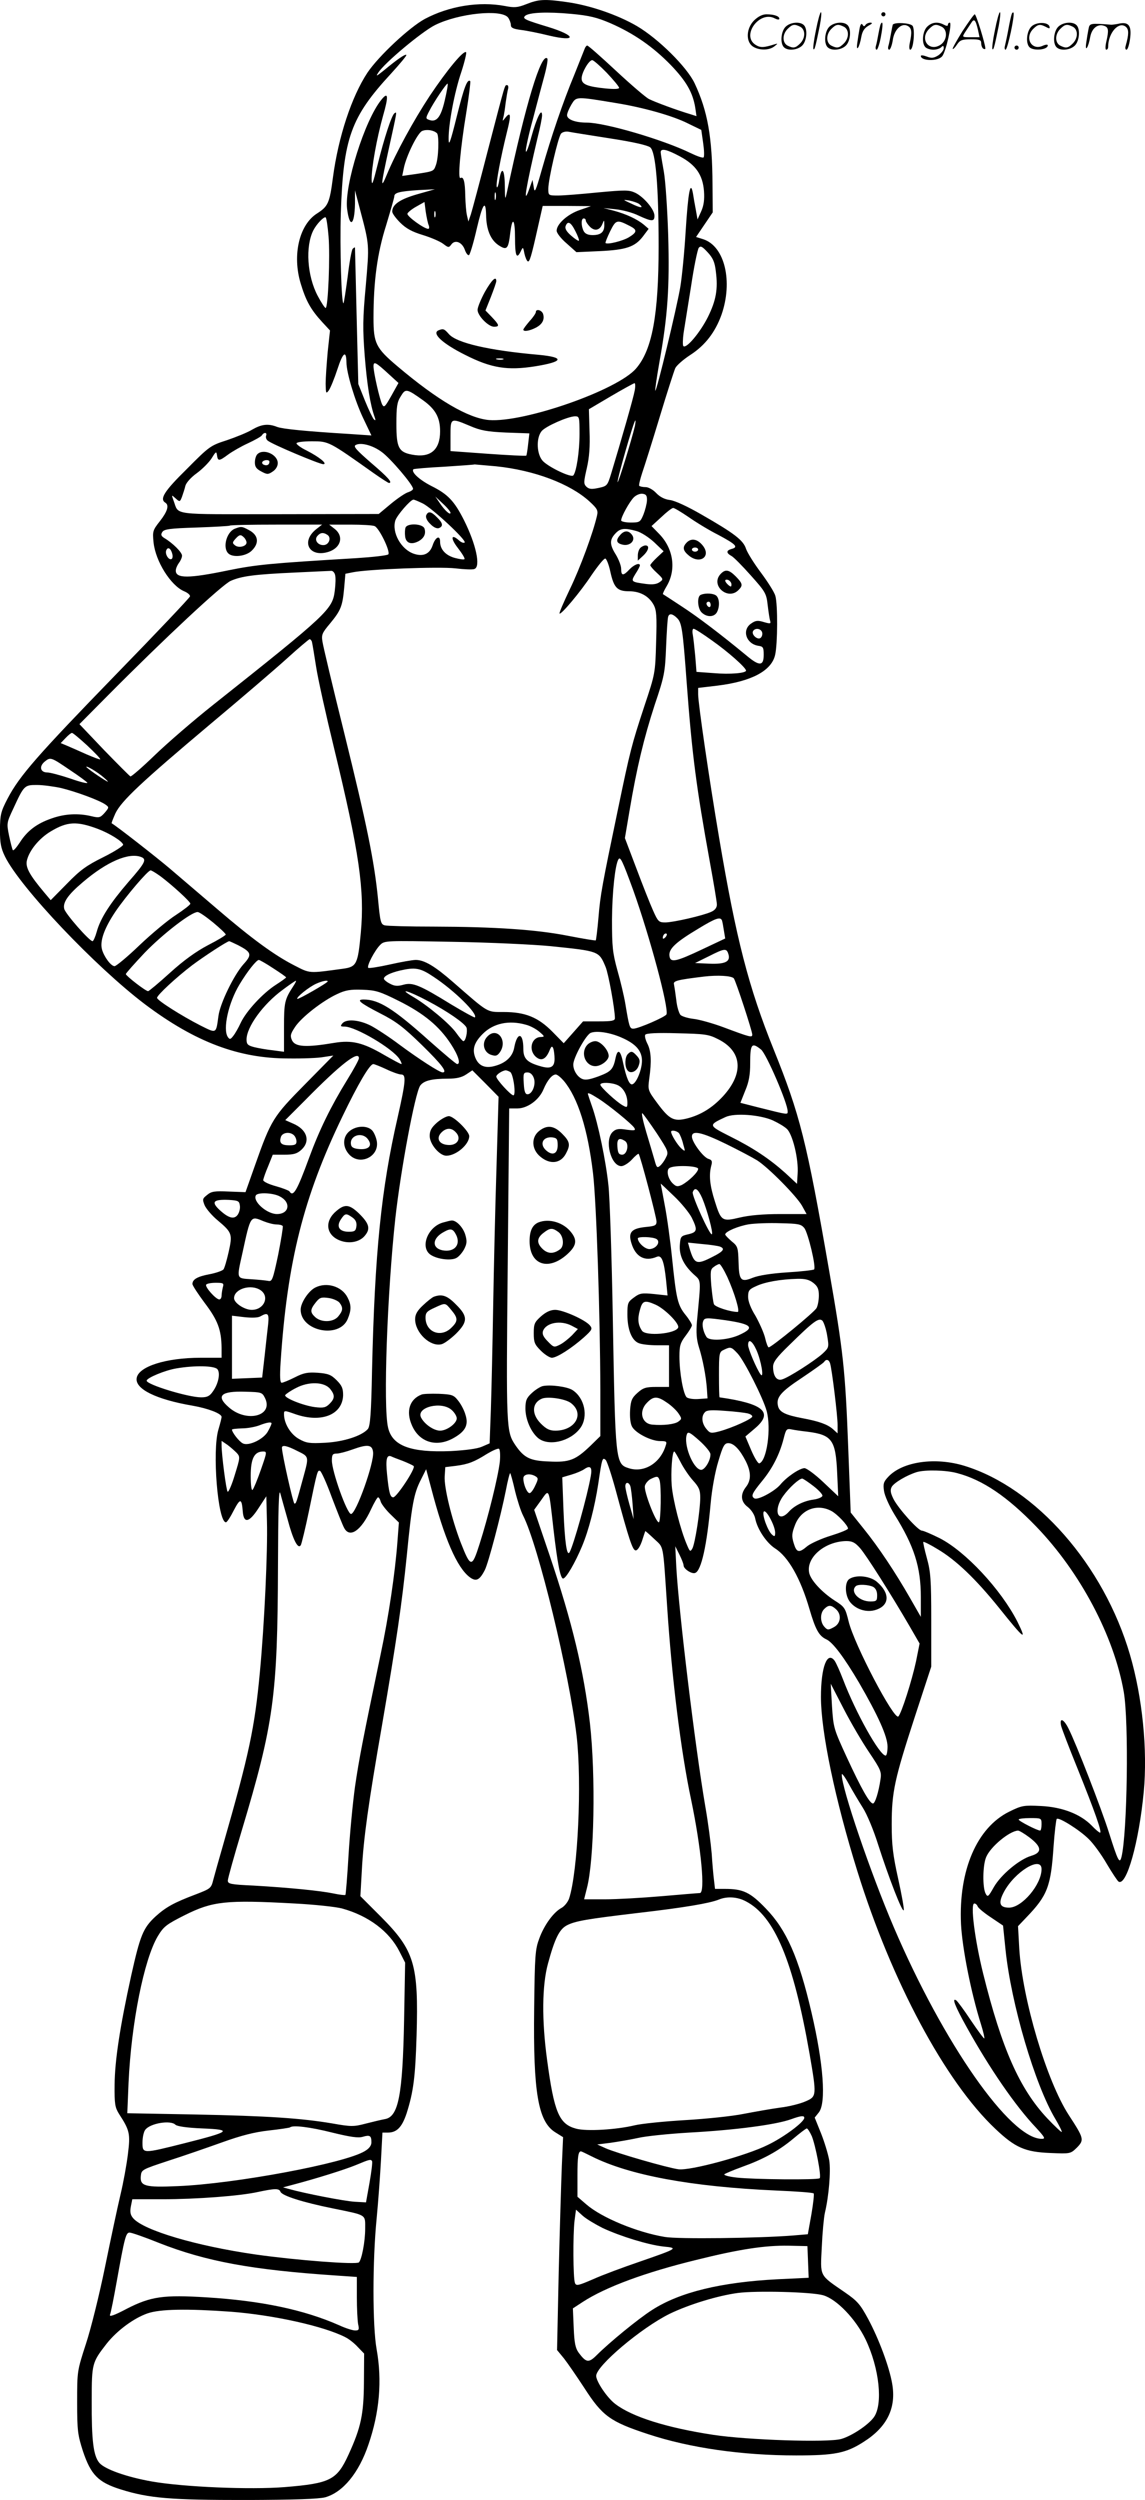 <svg version="1.0" xmlns="http://www.w3.org/2000/svg"
  viewBox="0 0 550.177 1200.255"
 preserveAspectRatio="xMidYMid meet">
<g transform="translate(-0.531,1200.87) scale(0.1,-0.1)"
fill="#000000" stroke="none">
<path d="M2535 11989 c-43 -17 -58 -18 -104 -9 -123 23 -267 0 -384 -62 -74
-40 -222 -178 -276 -258 -76 -115 -140 -308 -166 -504 -16 -122 -23 -138 -76
-172 -86 -54 -120 -200 -79 -336 25 -83 48 -125 103 -185 l38 -41 -11 -102
c-5 -56 -10 -125 -10 -154 1 -47 2 -49 15 -32 8 11 27 57 42 103 26 80 42 92
43 32 0 -50 41 -185 80 -267 l40 -84 -103 7 c-213 13 -323 24 -350 34 -43 17
-75 13 -120 -13 -23 -14 -78 -36 -122 -51 -78 -25 -84 -29 -192 -138 -109
-107 -132 -144 -103 -162 19 -12 10 -42 -26 -88 -35 -44 -36 -50 -31 -101 9
-92 83 -209 147 -236 17 -7 30 -18 28 -25 -2 -7 -161 -175 -355 -374 -377
-388 -464 -487 -521 -596 -33 -63 -36 -78 -37 -150 0 -64 5 -89 24 -128 73
-149 435 -530 673 -710 241 -181 450 -260 688 -260 69 -1 146 2 171 7 l46 7
-137 -139 c-152 -154 -162 -169 -239 -387 l-46 -130 -80 3 c-68 3 -84 1 -104
-16 -23 -18 -24 -21 -12 -51 8 -17 36 -50 63 -72 69 -58 71 -66 52 -151 -9
-40 -20 -78 -25 -84 -5 -6 -35 -17 -67 -23 -59 -11 -82 -25 -82 -47 0 -7 27
-48 59 -91 63 -83 80 -129 81 -215 l0 -48 -101 0 c-166 0 -299 -42 -307 -98
-8 -52 93 -102 268 -132 75 -13 140 -38 140 -54 0 -6 -7 -33 -15 -60 -31 -102
-3 -446 36 -446 5 0 22 26 38 58 31 59 38 58 43 -8 5 -57 31 -51 75 17 l38 58
3 -120 c4 -141 -12 -492 -34 -725 -25 -267 -51 -391 -177 -830 -20 -69 -41
-144 -47 -167 -10 -40 -13 -42 -83 -69 -106 -40 -144 -61 -195 -107 -59 -55
-73 -90 -116 -282 -55 -250 -79 -410 -80 -525 -1 -93 2 -109 21 -140 52 -80
55 -95 43 -193 -6 -50 -22 -138 -36 -196 -14 -59 -47 -214 -74 -346 -27 -132
-68 -298 -92 -370 -42 -130 -42 -130 -42 -280 0 -137 3 -157 28 -235 38 -113
73 -149 181 -183 137 -43 240 -51 605 -51 232 1 348 5 378 13 85 24 162 117
208 254 53 154 66 306 39 457 -20 111 -20 425 0 626 8 83 17 210 21 282 l7
132 26 0 c43 0 68 26 90 92 33 104 42 174 48 373 10 342 -10 409 -170 570
l-100 100 7 124 c8 154 32 324 97 697 70 408 95 579 119 814 24 246 34 299 68
365 l25 50 24 -90 c63 -242 124 -383 186 -429 30 -22 47 -14 72 35 17 33 77
261 101 382 9 48 19 86 21 83 2 -2 13 -40 23 -85 11 -45 28 -98 39 -119 73
-143 222 -759 257 -1058 26 -225 6 -650 -36 -780 -6 -17 -22 -37 -36 -45 -38
-20 -83 -81 -107 -146 -20 -53 -22 -80 -25 -338 -5 -403 19 -543 102 -594 l37
-23 -6 -137 c-3 -75 -10 -305 -15 -510 l-8 -375 33 -40 c18 -23 62 -87 98
-142 87 -135 124 -162 307 -222 200 -66 451 -102 711 -102 186 0 240 11 324
65 114 72 158 164 137 281 -14 80 -63 212 -115 309 -38 70 -51 86 -112 128
-125 86 -118 73 -111 217 3 69 10 143 15 165 19 79 29 200 21 251 -5 29 -22
86 -39 129 l-31 77 20 25 c36 46 22 234 -35 478 -62 267 -121 399 -220 501
-75 78 -109 94 -197 94 l-47 0 -5 43 c-3 23 -8 80 -11 127 -4 47 -17 149 -31
228 -49 287 -127 933 -139 1147 l-5 100 20 -40 c11 -22 20 -45 20 -52 0 -17
40 -43 56 -36 29 11 56 131 74 333 6 67 21 151 37 203 22 74 29 87 48 87 26 0
55 -30 84 -87 26 -52 26 -91 1 -123 -29 -37 -25 -72 9 -97 16 -13 31 -35 35
-54 10 -52 54 -117 95 -144 64 -40 123 -144 166 -292 29 -99 46 -129 81 -145
31 -14 85 -86 157 -208 91 -157 137 -258 137 -307 0 -24 -4 -43 -9 -43 -29 0
-144 206 -205 366 -15 39 -33 79 -40 89 -36 49 -66 -30 -66 -174 0 -166 68
-493 175 -836 164 -528 422 -1010 663 -1237 96 -91 143 -111 264 -116 97 -4
97 -4 128 26 36 37 34 44 -39 156 -106 163 -223 555 -238 799 l-6 108 40 42
c102 106 118 148 131 344 5 68 12 126 15 129 9 10 110 -53 154 -97 21 -20 60
-73 86 -118 26 -44 52 -83 57 -86 38 -24 98 188 121 430 19 202 -6 454 -66
659 -126 431 -451 801 -795 907 -140 43 -296 21 -365 -51 -24 -25 -27 -35 -22
-69 3 -23 25 -72 50 -113 95 -152 127 -252 127 -397 l0 -95 -51 89 c-71 124
-152 246 -225 336 l-61 76 -12 314 c-14 371 -24 460 -91 844 -109 628 -141
752 -267 1065 -121 300 -180 530 -262 1015 -48 283 -101 647 -101 690 l0 31
93 11 c163 20 260 71 277 148 12 52 13 241 1 283 -5 18 -37 68 -69 111 -33 44
-65 95 -72 115 -13 41 -56 74 -215 165 -64 37 -126 66 -150 69 -26 3 -49 15
-67 34 -15 16 -37 28 -50 28 -14 0 -27 3 -31 6 -3 3 4 31 14 62 11 32 49 152
84 268 35 116 69 221 75 235 6 13 39 42 73 64 71 46 119 109 149 192 56 160
16 329 -87 363 l-35 11 40 59 40 59 -1 133 c-1 227 -23 353 -86 487 -37 78
-174 214 -278 275 -93 54 -227 100 -338 115 -106 15 -134 13 -192 -10z m-88
-65 c7 -10 13 -26 13 -35 0 -14 11 -19 48 -24 26 -3 87 -15 135 -27 136 -32
132 0 -6 42 -109 33 -122 39 -109 52 17 17 105 21 223 10 86 -8 123 -17 188
-45 112 -49 203 -112 289 -200 75 -78 106 -132 118 -205 l6 -41 -28 9 c-68 20
-172 59 -200 73 -16 8 -88 70 -159 136 -72 67 -133 121 -138 121 -4 0 -10 -8
-13 -17 -4 -10 -26 -65 -49 -123 -55 -132 -112 -300 -156 -455 -30 -106 -35
-116 -39 -85 l-6 35 -16 -45 c-32 -88 -15 13 41 250 12 47 21 94 21 105 -1 40
-26 -12 -51 -102 -13 -49 -25 -80 -27 -71 -2 9 13 79 34 155 20 76 45 171 56
211 11 41 17 77 13 80 -29 29 -104 -219 -193 -638 -10 -45 -10 -44 -11 28 -1
82 -16 95 -27 25 -4 -27 -10 -40 -12 -31 -4 19 19 140 49 262 21 82 19 102 -7
70 -15 -19 -15 -19 -10 1 3 11 8 43 11 70 4 28 9 58 12 68 2 9 0 17 -5 17 -12
0 -6 18 -93 -315 -38 -148 -75 -286 -81 -305 l-12 -35 -7 30 c-4 17 -7 58 -8
92 -1 69 -8 96 -23 87 -14 -9 -1 140 28 315 13 80 21 147 19 150 -14 13 -30
-29 -65 -170 -31 -125 -39 -145 -39 -108 -1 71 28 225 61 322 16 49 26 92 23
95 -12 11 -92 -86 -175 -210 -77 -117 -162 -272 -206 -378 -31 -75 -30 -55 11
131 40 181 38 172 26 164 -13 -7 -50 -120 -82 -250 -22 -88 -27 -102 -28 -69
-1 57 25 200 55 307 27 94 25 118 -8 77 -80 -98 -178 -410 -165 -523 12 -96
36 -82 38 23 l0 65 25 -95 c45 -170 44 -164 27 -362 -15 -160 -15 -209 -5
-340 11 -136 26 -233 48 -293 5 -14 4 -17 -4 -10 -6 6 -25 46 -43 90 l-32 80
-8 325 c-4 179 -8 327 -8 330 -1 2 -5 0 -11 -6 -5 -5 -16 -65 -24 -133 -9 -68
-18 -126 -20 -128 -10 -10 -18 269 -13 432 12 361 48 461 241 670 43 47 77 88
74 90 -5 6 -45 -22 -109 -75 -35 -28 -39 -30 -26 -10 31 48 209 196 272 228
114 57 321 78 352 36z m474 -265 c32 -34 59 -66 59 -72 0 -6 -23 -7 -65 -3
-88 9 -115 20 -115 48 0 28 35 88 51 88 6 0 38 -28 70 -61z m-779 -134 c-19
-81 -40 -106 -77 -91 -14 5 -14 9 1 38 24 48 86 139 90 135 3 -2 -4 -39 -14
-82z m823 -11 c130 -21 273 -61 346 -98 l64 -31 9 -63 c5 -34 6 -65 2 -69 -4
-4 -32 6 -63 21 -131 64 -410 146 -498 146 -56 0 -95 15 -95 36 0 9 10 32 21
51 24 39 20 39 214 7z m-860 -145 c11 -11 8 -121 -6 -155 -10 -28 -11 -28 -97
-41 l-64 -9 7 34 c11 60 67 173 89 182 22 9 55 4 71 -11z m833 -25 c111 -17
180 -33 192 -43 26 -22 40 -186 40 -476 0 -328 -31 -496 -108 -585 -88 -104
-538 -261 -707 -248 -100 9 -247 95 -441 259 -103 87 -114 110 -114 231 0 176
18 311 61 446 21 70 39 132 39 138 0 18 26 24 115 30 l80 4 -85 -24 c-83 -24
-120 -49 -120 -83 0 -9 17 -32 38 -53 28 -28 57 -44 110 -60 39 -12 83 -31 97
-42 25 -19 27 -19 39 -3 18 25 52 11 65 -26 6 -17 15 -28 20 -25 5 4 22 60 37
126 28 120 43 144 45 67 1 -70 21 -119 59 -145 41 -27 48 -20 57 58 10 82 23
68 23 -24 0 -87 8 -105 28 -63 10 21 11 21 17 -11 4 -18 11 -35 16 -38 9 -5
17 21 50 169 l22 97 116 0 116 -1 -55 -19 c-58 -20 -110 -67 -110 -99 0 -11
21 -38 48 -61 l47 -42 111 5 c128 6 170 20 209 71 l27 36 -23 20 c-33 27 -85
51 -144 67 l-50 13 58 -6 c32 -3 82 -16 110 -30 65 -30 77 -30 77 -1 0 30 -51
90 -92 110 -30 14 -48 14 -178 2 -80 -8 -166 -15 -192 -15 -48 0 -48 0 -48 33
0 45 47 246 61 264 7 8 23 12 38 9 14 -3 104 -17 199 -32z m334 -86 c77 -41
110 -89 116 -167 3 -40 -1 -69 -13 -96 l-18 -40 -8 45 c-5 25 -11 61 -14 80
-12 66 -23 8 -35 -180 -6 -102 -18 -223 -26 -270 -17 -100 -114 -503 -120
-497 -2 2 7 64 20 138 40 222 49 360 42 609 -4 124 -13 261 -21 305 -8 44 -15
86 -15 93 0 20 29 14 92 -20z m-885 -205 c-3 -10 -5 -4 -5 12 0 17 2 24 5 18
2 -7 2 -21 0 -30z m690 -24 c24 -21 7 -20 -38 2 -43 20 -43 20 -10 15 19 -4
40 -11 48 -17z m-1012 -101 c4 -10 3 -18 -2 -18 -20 0 -104 61 -100 73 2 6 21
22 43 34 l39 22 6 -47 c4 -26 10 -55 14 -64z m32 40 c-3 -7 -5 -2 -5 12 0 14
2 19 5 13 2 -7 2 -19 0 -25z m-513 -94 c8 -94 -2 -344 -14 -344 -4 0 -21 26
-38 58 -51 96 -60 238 -21 315 16 31 51 67 59 62 4 -2 10 -43 14 -91z m1236
76 c0 -5 9 -19 20 -30 23 -23 48 -17 60 14 8 20 9 20 9 -4 1 -35 -16 -50 -56
-50 -22 0 -36 6 -43 19 -13 25 -13 61 0 61 6 0 10 -4 10 -10z m213 -27 c35
-18 34 -29 -5 -53 -29 -18 -105 -37 -113 -28 -2 2 8 27 22 56 28 56 32 58 96
25z m-263 -24 c12 -23 19 -43 17 -46 -3 -2 -20 9 -38 25 -22 19 -30 34 -26 45
10 27 25 20 47 -24z m675 -194 c11 -84 1 -139 -38 -218 -37 -74 -104 -154
-118 -140 -4 4 -3 33 1 63 5 30 21 132 36 225 14 94 31 176 37 184 9 11 17 6
43 -22 25 -27 34 -47 39 -92z m-1571 -493 l46 -42 -34 -61 c-30 -53 -35 -59
-44 -43 -12 23 -42 155 -42 184 0 26 11 20 74 -38z m1181 -79 c-6 -34 -64
-236 -113 -398 -18 -58 -19 -60 -61 -69 -33 -7 -45 -6 -58 6 -14 14 -13 23 2
89 12 52 16 105 13 179 l-3 104 105 62 c58 34 109 62 114 63 4 1 5 -16 1 -36z
m-1017 -46 c60 -43 82 -83 82 -149 0 -90 -47 -129 -135 -112 -64 12 -75 33
-75 147 0 83 3 105 21 133 23 38 27 38 107 -19z m752 -162 c0 -84 -15 -182
-30 -199 -11 -11 -113 37 -145 68 -31 31 -35 111 -7 145 19 23 125 70 160 71
21 0 22 -3 22 -85z m-527 39 c51 -22 82 -28 174 -32 l112 -4 -6 -52 c-3 -28
-7 -53 -9 -55 -2 -2 -85 2 -184 9 l-180 13 0 74 c0 86 0 86 93 47z m793 -1
c-15 -64 -79 -273 -83 -269 -5 5 78 296 85 296 2 0 1 -12 -2 -27z m-1772 -46
c-3 -8 1 -19 8 -24 20 -17 248 -113 267 -113 22 1 -20 35 -81 66 -27 13 -48
29 -48 34 0 6 32 10 74 10 82 0 81 0 297 -153 37 -26 70 -47 73 -47 20 0 -4
27 -85 96 -71 62 -87 79 -75 86 24 14 82 -1 125 -33 41 -29 151 -158 151 -177
0 -5 -10 -12 -22 -16 -13 -3 -50 -28 -83 -55 l-60 -50 -477 -1 c-532 0 -481
-7 -509 66 -10 28 -10 28 10 10 20 -18 21 -18 31 8 5 15 13 38 16 52 4 15 27
41 55 61 26 19 58 51 71 71 21 34 23 35 26 15 4 -29 10 -29 53 3 19 14 62 39
95 54 34 16 65 33 68 39 10 16 26 14 20 -2z m1105 -147 c184 -19 356 -84 449
-169 37 -34 42 -43 36 -68 -18 -80 -81 -251 -130 -352 -30 -63 -53 -116 -50
-118 7 -7 100 103 154 185 31 45 60 81 66 79 6 -2 17 -30 24 -63 17 -77 33
-94 90 -94 53 0 95 -23 118 -65 14 -26 16 -54 12 -180 -4 -149 -5 -152 -56
-305 -62 -188 -69 -216 -127 -495 -77 -369 -85 -412 -94 -521 -5 -58 -11 -107
-13 -110 -2 -2 -62 8 -134 22 -153 30 -351 43 -644 44 -118 0 -224 3 -236 6
-19 5 -22 17 -32 124 -18 185 -55 363 -162 797 -55 221 -102 419 -105 440 -6
34 -2 43 36 88 52 63 60 83 68 170 l6 69 35 7 c72 15 415 28 493 19 43 -5 84
-7 92 -3 31 11 8 118 -50 234 -47 93 -78 125 -156 164 -59 30 -100 68 -87 81
3 2 69 8 149 12 79 5 145 10 145 11 1 0 47 -4 103 -9z m725 -165 c-1 -16 -9
-47 -17 -67 -15 -36 -18 -38 -61 -38 -26 0 -46 5 -46 10 0 18 40 90 61 111 11
11 30 19 42 17 17 -2 22 -9 21 -33z m-944 -58 c0 -14 -28 11 -52 47 l-21 31
36 -34 c21 -19 37 -39 37 -44z m-132 44 c46 -24 210 -176 200 -187 -5 -4 -17
1 -27 10 -39 35 -42 10 -5 -37 20 -26 35 -50 31 -53 -3 -3 -23 0 -46 6 -44 12
-71 41 -71 78 0 34 -23 22 -36 -18 -14 -41 -45 -55 -90 -40 -62 21 -107 103
-89 160 8 25 73 100 87 100 5 0 25 -9 46 -19z m1275 -64 c34 -24 99 -64 145
-87 84 -45 97 -58 62 -67 -25 -7 -26 -19 -1 -33 11 -5 53 -48 94 -94 70 -78
75 -87 81 -142 4 -33 9 -67 12 -76 4 -14 1 -15 -30 -6 -29 9 -40 8 -60 -6 -48
-31 -26 -99 34 -108 22 -3 25 -8 25 -43 0 -54 -20 -56 -81 -5 -131 108 -237
188 -314 238 -47 31 -87 57 -89 58 -2 2 6 19 18 39 47 80 32 180 -36 250 l-37
38 47 43 c25 24 51 44 57 44 6 0 39 -20 73 -43z m-1787 -58 c-78 -61 -34 -140
60 -109 58 20 72 74 28 109 l-27 21 101 0 c55 0 108 -3 117 -7 22 -8 78 -124
66 -136 -5 -5 -74 -13 -153 -18 -417 -25 -480 -31 -618 -59 -188 -39 -250 -39
-250 -1 0 10 7 26 15 37 8 10 15 26 15 35 0 16 -45 61 -86 85 -14 9 -17 16 -9
28 8 14 35 18 165 22 85 3 156 7 159 9 2 3 103 5 224 5 l220 0 -27 -21z m1538
-10 c22 -6 59 -30 85 -54 l45 -43 -32 -30 c-18 -17 -32 -33 -32 -37 0 -4 14
-21 32 -37 31 -29 32 -31 13 -44 -14 -10 -33 -13 -65 -9 -74 10 -74 11 -51 49
12 18 21 36 21 40 0 15 -28 4 -50 -19 -30 -32 -40 -32 -40 3 0 15 -12 45 -25
67 -31 49 -31 72 -3 102 24 26 44 28 102 12z m-1486 -18 c20 -12 10 -45 -14
-49 -29 -4 -51 23 -34 43 14 17 29 19 48 6z m-745 -91 c3 -11 2 -22 -3 -25
-13 -8 -33 23 -26 41 7 19 22 11 29 -16z m782 -100 c4 -11 3 -46 -1 -77 -11
-90 -32 -110 -584 -548 -96 -76 -223 -186 -282 -243 -59 -57 -111 -102 -116
-101 -4 2 -62 60 -127 127 l-118 124 134 135 c276 278 552 535 593 553 53 23
113 31 310 40 89 4 166 8 173 8 6 1 15 -7 18 -18z m1644 -209 c22 -22 27 -51
46 -311 26 -349 47 -505 110 -853 19 -104 35 -198 35 -211 0 -15 -9 -27 -27
-35 -39 -18 -183 -51 -221 -51 -31 0 -35 4 -59 58 -14 31 -50 122 -80 202
l-55 145 22 130 c35 208 69 349 121 509 47 139 50 156 55 280 3 72 7 137 10
144 5 17 21 15 43 -7z m167 -107 c77 -54 164 -131 164 -145 0 -12 -76 -19
-156 -12 l-82 6 -6 76 c-4 42 -9 88 -12 104 -3 15 -1 27 4 27 6 0 45 -25 88
-56z m241 40 c3 -8 1 -20 -6 -27 -14 -14 -47 15 -37 32 10 16 36 13 43 -5z
m-2163 -46 c2 -7 11 -61 20 -119 9 -59 48 -234 86 -390 122 -504 148 -684 129
-889 -14 -150 -20 -163 -84 -172 -169 -23 -158 -24 -236 16 -94 48 -203 127
-373 273 -76 65 -177 151 -225 192 -65 55 -253 202 -279 217 -2 1 7 23 18 48
29 60 124 149 457 429 147 123 313 265 368 315 55 50 104 91 108 92 4 0 9 -6
11 -12z m-1079 -499 c36 -34 64 -63 62 -66 -2 -2 -33 10 -68 25 -35 16 -77 34
-93 41 l-29 12 23 24 c13 14 27 25 31 25 5 0 38 -28 74 -61z m-81 -119 c41
-27 77 -54 81 -59 3 -6 -34 3 -82 20 -48 16 -97 29 -110 29 -34 0 -41 29 -13
52 28 23 30 22 124 -42z m161 -35 c17 -14 23 -23 15 -18 -26 14 -100 65 -100
70 0 7 56 -26 85 -52z m-205 -50 c70 -17 182 -58 212 -79 18 -13 18 -14 -4
-40 -21 -23 -26 -25 -63 -16 -63 15 -127 12 -190 -10 -73 -25 -119 -60 -155
-117 -16 -24 -30 -40 -33 -36 -3 5 -11 36 -18 69 -12 60 -12 62 20 130 52 113
54 114 114 114 28 0 81 -7 117 -15z m176 -196 c57 -22 115 -58 121 -75 2 -6
-40 -33 -94 -60 -81 -40 -112 -62 -176 -128 l-78 -79 -32 38 c-68 81 -89 118
-83 150 10 48 58 108 115 142 80 48 125 50 227 12z m208 -135 c28 -11 18 -29
-61 -119 -87 -101 -135 -174 -153 -240 -7 -25 -16 -45 -20 -45 -15 0 -130 131
-136 155 -8 31 19 69 89 128 116 99 221 144 281 121z m2364 -159 c80 -224 171
-563 160 -596 -4 -12 -135 -69 -159 -69 -18 0 -20 6 -39 120 -6 36 -23 108
-38 160 -23 84 -26 112 -26 245 1 131 15 262 31 288 9 15 19 -6 71 -148z
m-2272 67 c55 -41 144 -122 144 -132 0 -5 -31 -29 -69 -54 -38 -24 -117 -90
-175 -145 -58 -56 -113 -101 -120 -101 -18 0 -52 47 -61 82 -10 40 12 101 65
180 51 75 156 198 169 198 5 0 26 -13 47 -28z m253 -222 c34 -28 61 -54 61
-58 0 -4 -38 -27 -85 -51 -57 -30 -117 -73 -182 -132 -54 -49 -102 -89 -106
-89 -12 0 -106 73 -107 82 0 4 41 50 91 103 86 89 223 195 254 195 8 0 41 -23
74 -50z m2446 8 c2 -7 6 -29 9 -49 l6 -36 -108 -51 c-131 -62 -156 -67 -160
-32 -4 33 30 65 137 129 87 53 109 60 116 39z m-273 -80 c-7 -7 -12 -8 -12 -2
0 14 12 26 19 19 2 -3 -1 -11 -7 -17z m-2053 -37 c65 -34 69 -45 26 -92 -46
-52 -112 -187 -120 -248 -12 -87 -8 -85 -88 -45 -88 45 -207 120 -207 132 0
13 92 98 168 156 56 42 169 116 179 116 2 0 21 -9 42 -19z m1503 -5 c232 -24
231 -23 263 -99 14 -33 45 -204 45 -247 0 -12 -15 -15 -76 -15 l-77 0 -46 -52
-47 -53 -54 55 c-69 70 -131 95 -235 95 -82 0 -70 -7 -242 143 -87 76 -138
107 -180 107 -15 0 -72 -10 -125 -22 -54 -12 -100 -19 -103 -16 -9 8 31 84 57
110 21 21 25 21 347 15 179 -3 392 -13 473 -21z m853 -37 c12 -37 -14 -50 -91
-47 l-69 3 65 32 c77 39 86 40 95 12z m-2187 -69 c34 -22 62 -41 62 -44 0 -2
-22 -18 -50 -36 -62 -40 -141 -125 -168 -182 -11 -24 -27 -52 -36 -63 -13 -17
-17 -18 -26 -5 -25 38 3 164 56 252 39 65 82 118 93 118 4 0 36 -18 69 -40z
m772 -42 c100 -66 213 -178 197 -194 -2 -2 -53 26 -113 62 -154 95 -186 107
-230 95 -28 -8 -43 -7 -65 5 -16 8 -29 19 -29 24 0 13 31 28 77 39 74 17 98
13 163 -31z m1441 -6 c9 -9 89 -254 89 -270 0 -16 -8 -14 -139 35 -51 19 -116
37 -143 40 -27 3 -56 12 -63 19 -7 8 -17 40 -20 71 -4 32 -9 65 -11 75 -5 17
11 22 143 38 68 8 132 4 144 -8z m-2117 -39 c-41 -63 -44 -77 -44 -196 l0
-118 -52 7 c-29 3 -70 10 -90 15 -32 8 -38 14 -38 37 0 60 80 170 173 238 32
24 61 44 64 44 3 0 -3 -12 -13 -27z m166 24 c0 -7 -142 -88 -146 -84 -7 7 57
58 91 73 29 13 55 18 55 11z m342 -94 c120 -60 194 -121 250 -207 36 -55 48
-96 30 -96 -5 0 -64 50 -133 111 -173 155 -243 199 -316 199 -38 0 -19 -16 80
-67 75 -38 112 -66 200 -152 95 -93 124 -131 99 -131 -15 0 -115 65 -207 133
-49 37 -112 78 -139 92 -56 28 -117 33 -136 10 -10 -13 -9 -15 11 -15 53 0
231 -105 264 -156 8 -13 12 -24 9 -24 -4 0 -41 20 -83 44 -101 59 -154 72
-239 58 -137 -23 -189 -20 -204 13 -9 21 -7 30 15 63 30 46 131 125 202 158
40 19 64 23 121 21 64 -2 84 -8 176 -54z m137 1 c97 -51 179 -108 188 -129 6
-18 -4 -65 -15 -65 -4 0 -19 18 -34 39 -30 43 -139 134 -208 174 -75 44 -24
30 69 -19z m473 -115 c21 -5 50 -21 65 -34 26 -22 26 -24 8 -25 -46 0 -62 -62
-25 -95 25 -22 47 -13 64 26 10 25 14 28 20 14 3 -9 6 -32 6 -50 0 -40 -19
-50 -69 -35 -63 18 -81 36 -81 83 0 80 -30 83 -44 5 -8 -42 -40 -73 -93 -87
-46 -13 -77 0 -93 38 -17 41 -7 74 35 116 51 51 126 67 207 44z m458 -61 c70
-30 100 -64 100 -112 0 -42 -26 -107 -46 -113 -14 -5 -29 30 -44 100 -12 62
-26 73 -36 30 -12 -59 -22 -69 -83 -92 -47 -17 -65 -19 -81 -11 -23 12 -40 41
-40 68 0 32 61 143 84 152 28 11 91 2 146 -22z m465 -8 c117 -58 126 -164 24
-275 -51 -55 -106 -89 -172 -106 -64 -16 -85 -5 -143 73 -46 62 -46 64 -39
118 12 84 9 133 -9 168 -9 18 -14 37 -10 43 4 7 57 10 153 7 132 -3 151 -5
196 -28z m207 -50 c25 -19 128 -258 128 -296 0 -18 7 -19 -141 18 l-86 22 23
58 c18 42 24 77 24 131 0 94 7 103 52 67z m-1932 -42 c0 -7 -25 -53 -56 -103
-79 -128 -135 -243 -183 -374 -59 -161 -77 -191 -95 -162 -3 4 -33 16 -66 25
-33 9 -60 22 -60 29 1 7 11 37 24 67 l22 55 56 0 c46 0 61 5 82 24 45 42 26
98 -42 126 l-36 16 95 95 c170 173 259 242 259 202z m132 -53 c29 -14 61 -25
71 -25 25 0 22 -33 -17 -206 -79 -344 -110 -651 -123 -1214 -4 -210 -9 -268
-20 -282 -29 -33 -115 -61 -204 -66 -77 -4 -91 -2 -127 18 -41 23 -72 75 -72
119 0 19 1 19 55 0 124 -43 226 -3 229 91 0 32 -5 46 -31 72 -27 27 -41 32
-91 36 -48 3 -67 0 -110 -22 -28 -14 -57 -26 -63 -26 -8 0 -10 27 -5 103 32
479 110 789 296 1174 76 158 132 253 149 253 5 0 33 -11 63 -25z m529 -471
c-6 -186 -13 -487 -16 -669 -3 -181 -8 -403 -11 -493 l-6 -163 -37 -16 c-23
-10 -77 -17 -149 -21 -194 -8 -282 25 -302 113 -24 101 -4 647 35 1005 26 233
94 597 119 636 17 24 54 34 135 34 39 0 65 6 86 20 l30 20 63 -63 63 -64 -10
-339z m66 458 c15 -10 29 -112 15 -112 -12 0 -82 76 -82 90 0 10 29 29 45 30
6 0 15 -4 22 -8z m113 -28 c12 -31 -7 -79 -30 -79 -11 0 -16 14 -18 53 -3 47
-1 52 18 52 13 0 24 -10 30 -26z m144 -14 c68 -81 116 -233 141 -446 16 -137
34 -672 35 -1039 l0 -221 -47 -46 c-72 -69 -101 -81 -199 -76 -91 3 -120 17
-162 78 -44 66 -45 74 -37 866 l7 751 39 0 c49 0 105 41 126 92 18 43 41 71
59 71 7 0 24 -14 38 -30z m259 -21 c28 -13 47 -48 47 -85 0 -22 -2 -24 -21
-13 -29 15 -109 89 -109 100 0 13 54 11 83 -2z m-95 -63 c53 -33 165 -125 175
-142 8 -13 2 -14 -37 -9 -37 6 -51 4 -66 -10 -42 -38 -10 -165 41 -165 11 0
34 14 50 31 16 18 31 30 33 28 8 -8 86 -305 86 -325 0 -18 -7 -22 -51 -26 -69
-7 -86 -25 -70 -77 20 -67 65 -91 123 -66 23 9 34 -20 44 -114 l7 -72 -65 7
c-59 6 -69 4 -97 -17 -29 -21 -31 -27 -31 -81 0 -73 21 -125 55 -138 15 -6 53
-10 86 -10 l59 0 0 -100 0 -100 -60 0 c-51 0 -64 -4 -91 -28 -27 -24 -33 -37
-36 -83 -2 -32 1 -64 9 -79 16 -31 91 -70 136 -70 30 0 33 -2 26 -22 -26 -85
-105 -132 -178 -108 -63 20 -64 30 -76 717 -5 299 -15 587 -21 640 -12 117
-50 299 -79 380 -11 31 -20 59 -20 60 0 7 13 1 48 -21z m283 -168 c56 -86 58
-91 44 -117 -7 -15 -20 -33 -29 -40 -13 -11 -16 -7 -25 26 -6 21 -24 82 -40
135 -16 54 -25 95 -19 92 5 -4 36 -47 69 -96z m557 62 c26 -12 57 -30 69 -42
27 -26 56 -144 51 -214 l-3 -49 -56 52 c-76 68 -155 121 -268 177 -103 52
-103 53 -19 92 44 20 164 11 226 -16z m-450 -62 c5 -7 15 -30 20 -52 11 -38
11 -38 -10 -20 -18 17 -48 65 -48 79 0 10 28 5 38 -7z m-1850 -10 c7 -7 12
-20 12 -30 0 -14 -8 -18 -34 -18 -39 0 -50 11 -41 40 7 22 44 27 63 8z m2077
-42 c61 -30 127 -65 148 -78 54 -34 189 -171 216 -218 l22 -40 -126 0 c-84 0
-150 -6 -196 -17 -84 -20 -89 -17 -119 79 -24 75 -29 125 -17 170 6 22 3 28
-14 33 -25 8 -79 81 -79 107 0 32 48 21 165 -36z m-487 15 c22 -13 11 -66 -13
-66 -16 0 -21 8 -23 38 -3 38 8 46 36 28z m352 -134 c0 -16 -45 -59 -78 -77
-20 -9 -27 -9 -42 5 -25 22 -35 66 -18 76 22 15 138 11 138 -4z m-31 -234 c29
-59 27 -70 -16 -80 -36 -8 -38 -11 -41 -50 -4 -51 17 -96 65 -141 39 -36 37
-16 17 -229 -4 -52 -2 -84 9 -120 19 -59 35 -143 39 -203 l3 -45 -43 -3 c-24
-2 -49 2 -57 8 -16 14 -35 117 -35 197 0 50 4 65 30 99 16 21 30 44 30 50 0 6
-13 28 -30 49 -39 48 -45 77 -65 270 -9 88 -25 205 -36 260 -10 55 -19 101
-19 101 0 1 29 -26 64 -60 35 -33 73 -80 85 -103z m51 92 c23 -55 53 -165 46
-172 -9 -9 -98 187 -92 202 10 27 26 16 46 -30z m-2031 10 c56 -28 47 -85 -13
-85 -49 0 -118 62 -101 90 9 15 82 12 114 -5z m-191 -45 c2 -14 -3 -33 -11
-44 -17 -23 -44 -16 -88 25 -40 38 -28 50 46 47 45 -3 50 -5 53 -28z m115 -75
c20 -8 47 -15 61 -15 14 0 27 -3 30 -8 2 -4 -8 -66 -22 -137 -25 -118 -29
-130 -47 -126 -11 2 -48 6 -82 8 -73 5 -71 -1 -43 125 40 184 38 180 103 153z
m2597 -32 c18 -23 58 -189 47 -199 -3 -3 -61 -10 -129 -14 -78 -5 -139 -15
-166 -26 -57 -23 -66 -13 -68 78 -2 67 -4 74 -33 97 -17 15 -31 29 -31 33 0
14 64 41 115 49 27 4 94 7 149 5 87 -2 100 -4 116 -23z m-710 -53 c20 -13 1
-44 -30 -48 -22 -4 -59 29 -60 51 0 10 72 8 90 -3z m304 -36 c27 -10 18 -23
-34 -49 -78 -40 -88 -36 -111 39 l-8 29 68 -7 c38 -3 76 -9 85 -12z m36 -146
c35 -77 62 -168 50 -168 -35 0 -109 24 -114 37 -4 9 -9 50 -13 91 -5 66 -4 77
12 88 10 8 23 14 27 14 5 0 22 -28 38 -62z m414 -29 c20 -16 26 -29 26 -60 0
-22 -5 -49 -11 -60 -10 -20 -217 -189 -230 -189 -4 0 -12 21 -18 48 -7 26 -28
72 -46 104 -22 35 -35 69 -35 90 0 31 5 37 39 52 42 20 118 33 197 35 38 1 58
-4 78 -20z m-2838 -21 c-3 -13 -6 -31 -6 -40 0 -10 -5 -18 -11 -18 -16 0 -70
60 -63 71 3 5 23 9 46 9 37 0 40 -2 34 -22z m182 -14 c44 -31 16 -94 -43 -94
-35 0 -85 33 -85 56 0 45 82 70 128 38z m1895 -68 c45 -19 118 -92 111 -111
-12 -30 -156 -43 -174 -15 -19 28 -22 57 -10 99 12 45 22 49 73 27z m-1859
-93 c-3 -27 -11 -95 -17 -153 l-12 -105 -72 -3 -73 -3 0 152 0 151 59 -7 c37
-4 67 -3 78 4 35 20 42 14 37 -36z m2199 17 c128 -19 142 -36 61 -72 -56 -24
-141 -29 -154 -8 -15 23 -23 58 -16 75 6 18 15 18 109 5z m487 -74 c9 -56 9
-57 -23 -87 -38 -34 -162 -114 -194 -123 -26 -8 -43 17 -43 61 0 22 17 45 78
104 117 115 142 133 159 117 7 -8 18 -40 23 -72z m-340 -69 c23 -51 38 -141
20 -117 -19 26 -60 122 -60 141 0 33 20 21 40 -24z m-90 -17 c32 -35 122 -213
139 -275 23 -84 1 -240 -35 -252 -6 -2 -23 26 -39 63 l-28 66 47 40 c89 76 40
118 -171 148 -2 0 -3 49 -3 108 0 103 1 110 23 120 33 16 36 15 67 -18z m444
-47 c9 -30 36 -251 36 -295 l0 -41 -22 20 c-26 23 -67 38 -148 53 -80 15 -109
29 -116 57 -11 42 12 69 115 137 55 37 103 71 106 76 10 15 23 12 29 -7z
m-2944 -28 c15 -18 5 -70 -22 -107 -15 -22 -27 -28 -56 -28 -62 0 -262 61
-262 80 0 13 88 50 143 59 88 15 183 13 197 -4z m542 -95 c23 -29 23 -45 -3
-71 -18 -18 -29 -21 -70 -16 -56 7 -151 45 -143 58 3 5 26 21 52 34 60 32 136
30 164 -5z m-313 -44 c41 -86 -89 -119 -174 -44 -64 55 -39 79 80 75 78 -2 80
-3 94 -31z m1932 -22 c21 -14 46 -38 55 -52 16 -24 16 -26 -2 -39 -17 -12 -70
-19 -124 -14 -52 4 -67 65 -25 106 31 32 50 31 96 -1z m387 -51 c12 -3 22 -9
22 -15 0 -11 -95 -54 -157 -71 -42 -11 -46 -10 -64 12 -22 27 -25 61 -6 80 9
10 33 11 97 6 47 -3 95 -9 108 -12z m-2288 -48 c0 -4 -7 -20 -16 -36 -19 -39
-94 -75 -122 -60 -18 9 -52 53 -52 66 0 3 21 5 48 6 26 0 63 7 82 14 38 15 60
18 60 10z m2575 -40 c119 -15 136 -40 143 -200 l5 -110 -72 68 c-39 37 -80 67
-90 67 -23 0 -86 -42 -117 -80 -28 -32 -108 -75 -124 -65 -17 11 -12 23 37 83
51 62 85 130 104 205 11 44 14 48 38 43 14 -3 49 -8 76 -11z m-466 -108 c1
-31 -29 -79 -47 -75 -38 7 -84 125 -66 171 5 14 15 9 60 -31 29 -26 53 -55 53
-65z m-2276 6 c17 -19 16 -23 -10 -107 -14 -47 -30 -83 -34 -79 -7 8 -29 178
-29 223 l0 21 28 -19 c15 -11 35 -29 45 -39z m292 9 c56 -27 55 -26 28 -125
-35 -129 -35 -127 -43 -127 -6 0 -60 239 -60 268 0 15 25 10 75 -16z m363 -5
c6 -51 -82 -297 -106 -297 -19 0 -92 204 -92 257 0 28 4 33 23 33 12 0 47 9
77 20 72 26 94 23 98 -13z m609 -46 c-8 -71 -56 -266 -97 -394 -37 -117 -43
-116 -91 6 -44 115 -80 264 -77 317 l3 45 50 6 c61 8 89 19 151 58 27 16 52
27 57 24 5 -3 7 -31 4 -62z m-1148 -38 c-17 -49 -35 -92 -40 -97 -5 -6 -9 21
-9 67 0 83 17 117 60 117 19 0 18 -4 -11 -87z m2016 37 c14 -28 41 -68 60 -89
29 -32 35 -46 35 -82 0 -61 -25 -222 -38 -245 -10 -17 -12 -15 -26 18 -31 72
-67 214 -73 284 -5 65 2 164 12 164 3 0 16 -23 30 -50z m-1335 5 c25 -10 49
-21 53 -25 11 -10 -82 -150 -98 -150 -15 0 -21 22 -30 112 -7 68 -2 93 19 85
6 -3 31 -13 56 -22z m1025 -145 c63 -234 80 -285 95 -285 9 0 21 19 30 45 8
25 15 46 16 48 0 1 20 -16 43 -38 47 -45 41 -13 62 -325 22 -339 66 -696 115
-926 49 -235 69 -449 42 -449 -7 0 -89 -7 -183 -15 -93 -8 -216 -15 -272 -15
l-101 0 13 52 c36 135 43 542 15 793 -29 250 -85 485 -194 807 l-74 218 34 47
c39 55 36 63 59 -142 19 -163 33 -235 46 -235 14 0 58 76 91 155 32 76 61 189
78 300 18 123 20 129 36 114 7 -8 29 -75 49 -149z m-121 72 c-16 -93 -83 -333
-102 -366 -13 -22 -23 50 -29 199 l-6 161 44 13 c24 7 52 19 63 27 28 19 38 8
30 -34z m-1244 -103 c26 -68 52 -134 59 -146 27 -51 82 -13 129 89 15 32 30
58 34 58 4 0 10 -10 13 -22 4 -11 25 -39 47 -60 l40 -39 -7 -92 c-11 -148 -42
-359 -81 -542 -85 -407 -103 -498 -123 -635 -11 -80 -25 -228 -31 -329 -6
-102 -13 -187 -15 -190 -3 -2 -29 1 -57 7 -62 13 -212 28 -385 38 -110 5 -123
8 -123 24 0 10 30 117 66 237 155 516 173 650 175 1273 1 274 4 375 11 350 5
-19 21 -75 35 -125 27 -102 51 -147 64 -124 4 8 22 82 39 164 40 195 41 196
53 192 6 -2 32 -59 57 -128z m3005 117 c122 -32 241 -113 380 -257 211 -219
373 -525 420 -793 25 -144 17 -679 -11 -793 -9 -35 -17 -19 -60 117 -37 117
-159 431 -195 501 -23 46 -44 53 -35 12 4 -16 39 -107 78 -203 83 -206 120
-310 109 -310 -4 0 -22 15 -40 34 -54 55 -141 89 -244 94 -82 4 -91 3 -152
-27 -156 -77 -244 -282 -232 -540 6 -116 48 -329 96 -481 11 -35 18 -66 16
-68 -2 -2 -31 37 -64 86 -33 50 -65 93 -71 97 -22 14 -7 -26 51 -130 109 -196
233 -377 333 -482 42 -46 46 -53 27 -53 -152 0 -472 458 -711 1016 -111 259
-251 669 -250 733 0 9 15 -11 33 -44 18 -33 49 -85 68 -115 20 -31 52 -108 73
-175 51 -159 118 -333 124 -317 2 7 -10 75 -27 151 -25 113 -31 161 -31 260 0
157 14 219 111 517 l79 241 0 224 c0 195 -3 232 -21 297 -11 40 -19 76 -17 78
2 2 33 -13 67 -34 89 -52 185 -144 297 -283 121 -151 136 -163 88 -66 -79 155
-250 338 -374 401 -40 20 -78 36 -85 36 -18 0 -112 105 -136 151 -15 30 -17
44 -9 59 11 20 72 56 120 71 40 12 141 10 195 -5z m-2025 -16 c12 -8 12 -13
-3 -44 -9 -20 -21 -36 -27 -36 -12 0 -30 42 -30 71 0 21 33 26 60 9z m594 -16
c10 -25 7 -204 -3 -204 -15 0 -73 150 -67 175 3 12 16 27 28 33 31 15 35 14
42 -4z m740 -30 c26 -20 45 -41 43 -47 -2 -7 -21 -15 -43 -18 -46 -6 -92 -29
-118 -58 -54 -59 -77 7 -27 76 28 39 76 83 91 83 4 0 28 -16 54 -36z m-880 0
c3 -9 8 -48 11 -87 l5 -72 -20 70 c-11 39 -20 78 -20 88 0 21 16 22 24 1z
m965 -119 c29 -15 81 -70 81 -85 0 -5 -37 -20 -82 -34 -46 -14 -96 -37 -113
-50 -41 -35 -52 -32 -66 14 -10 33 -9 47 6 86 28 75 105 105 174 69z m-269
-104 c0 -19 -3 -21 -14 -11 -21 17 -50 96 -41 111 10 15 54 -66 55 -100z m408
-75 c30 -34 149 -222 238 -375 l48 -83 -17 -85 c-20 -93 -70 -250 -85 -265
-20 -20 -212 345 -239 456 -16 65 -19 70 -68 101 -60 39 -112 95 -121 130 -18
74 73 153 177 155 30 0 43 -7 67 -34z m-116 -293 c29 -26 23 -70 -11 -87 -26
-14 -30 -14 -45 3 -20 22 -21 65 0 85 20 20 33 20 56 -1z m160 -688 c55 -82
60 -93 54 -130 -9 -61 -26 -115 -36 -115 -16 0 -56 71 -125 220 -64 139 -65
143 -72 248 l-6 107 62 -120 c34 -66 89 -160 123 -210z m828 -345 c0 -16 -3
-30 -7 -30 -13 0 -102 45 -103 53 0 4 25 7 55 7 54 0 55 0 55 -30z m-58 -63
c59 -45 62 -72 9 -88 -58 -17 -146 -91 -180 -150 -27 -48 -30 -50 -40 -31 -15
29 -14 136 3 175 21 50 112 125 153 127 6 0 31 -15 55 -33z m58 -152 c0 -74
-94 -185 -156 -185 -46 0 -53 22 -25 75 52 98 181 176 181 110z m-1422 -154
c139 -71 229 -286 307 -731 35 -203 35 -207 -19 -230 -24 -11 -79 -25 -122
-30 -44 -6 -122 -20 -175 -30 -53 -11 -179 -24 -280 -30 -101 -6 -211 -17
-244 -25 -87 -21 -232 -30 -282 -16 -81 22 -105 77 -139 331 -26 191 -24 356
4 460 33 122 55 166 91 185 41 21 93 30 346 60 216 25 341 46 385 64 39 16 88
13 128 -8z m-2168 -11 c96 -5 199 -16 229 -24 127 -35 227 -110 276 -207 l27
-53 -5 -276 c-7 -360 -27 -463 -91 -475 -17 -3 -59 -13 -94 -22 -57 -15 -70
-15 -160 1 -149 25 -308 36 -661 43 l-324 6 6 146 c13 286 74 591 140 703 29
48 41 57 130 102 134 67 198 74 527 56z m3283 -14 c3 -8 32 -32 64 -53 l58
-39 12 -117 c27 -259 141 -647 239 -811 19 -32 33 -60 31 -63 -2 -2 -34 28
-70 66 -133 142 -218 334 -308 696 -40 162 -62 335 -42 335 6 0 13 -6 16 -14z
m-833 -1015 c0 -20 -98 -93 -175 -130 -104 -52 -374 -125 -430 -117 -53 7
-299 78 -350 101 l-40 18 64 8 c35 5 94 15 131 23 37 9 147 20 246 26 222 12
418 38 490 64 47 17 64 19 64 7z m-3022 -33 c8 -8 56 -15 130 -18 147 -6 136
-15 -86 -71 -203 -51 -202 -51 -202 4 0 24 6 51 13 60 23 32 122 48 145 25z
m754 -38 c86 -21 125 -27 147 -20 34 10 41 5 41 -27 0 -15 -11 -30 -32 -42
-94 -58 -624 -157 -899 -168 -157 -7 -182 0 -177 49 3 30 6 31 133 73 72 23
187 63 257 88 92 33 154 49 224 57 54 6 100 13 103 15 12 12 96 2 203 -25z
m2304 -17 c18 -44 47 -193 38 -202 -8 -9 -317 -6 -398 3 -37 4 -64 11 -60 16
5 4 43 20 84 35 101 36 175 76 246 135 32 27 62 50 66 50 4 0 15 -17 24 -37z
m-1058 -97 c181 -91 480 -146 884 -164 97 -4 180 -10 183 -14 3 -3 -2 -49 -11
-101 l-17 -95 -71 -6 c-162 -13 -553 -18 -616 -7 -133 22 -303 92 -377 156
l-43 37 0 102 c0 91 4 116 17 116 2 0 25 -11 51 -24z m-1055 -23 c3 -5 -3 -51
-12 -103 l-17 -95 -54 3 c-51 3 -245 41 -315 61 l-30 8 45 12 c118 31 251 73
305 95 67 28 72 29 78 19z m-440 -147 c7 -19 108 -51 252 -80 165 -34 155 -27
155 -98 0 -59 -16 -146 -30 -161 -11 -12 -301 10 -498 38 -284 41 -534 115
-586 173 -14 16 -17 30 -12 57 l7 35 142 0 c168 0 377 16 462 35 80 17 102 18
108 1z m1548 -174 c88 -41 220 -81 292 -89 73 -7 70 -9 -115 -73 -79 -27 -179
-64 -223 -84 -72 -31 -81 -33 -87 -18 -9 22 -10 231 -2 299 l7 53 32 -29 c18
-16 62 -42 96 -59z m-2131 -72 c227 -89 446 -129 848 -156 l102 -7 0 -97 c0
-54 3 -112 6 -129 6 -27 4 -31 -14 -31 -12 0 -47 11 -77 25 -170 75 -376 118
-637 134 -208 13 -268 4 -382 -54 -64 -34 -87 -41 -82 -29 4 9 18 80 32 158
38 212 44 236 62 236 9 0 73 -22 142 -50z m3118 -91 l3 -76 -148 -7 c-273 -14
-472 -62 -605 -148 -66 -42 -205 -156 -265 -216 -39 -39 -51 -37 -87 11 -16
22 -21 47 -24 120 l-4 93 49 32 c110 71 299 141 545 201 205 51 329 70 443 68
l90 -2 3 -76z m73 -160 c65 -19 156 -114 203 -211 67 -139 85 -313 40 -375
-28 -38 -107 -90 -157 -104 -64 -18 -452 -5 -615 20 -223 34 -389 86 -470 148
-39 29 -92 108 -92 135 0 48 217 231 353 298 93 45 231 87 327 100 89 12 357
5 411 -11z m-2846 -79 c207 -16 449 -70 551 -123 16 -8 43 -29 59 -47 l30 -31
-1 -137 c-1 -155 -14 -217 -74 -348 -56 -122 -87 -138 -307 -156 -165 -13
-483 0 -638 27 -119 21 -225 58 -252 89 -29 34 -38 107 -37 301 0 177 2 182
72 272 50 63 130 122 196 145 60 21 191 23 401 8z M2335 10607 c-19 -35 -35
-74 -35 -86 0 -28 52 -81 79 -81 28 0 26 8 -10 46 l-31 32 26 65 c14 36 26 70
26 76 0 27 -22 6 -55 -52z M2580 10510 c0 -5 -13 -25 -30 -43 -16 -19 -30 -37
-30 -41 0 -11 30 -6 59 9 32 16 44 39 36 66 -6 19 -35 27 -35 9z M2113 10423
c-35 -14 17 -63 127 -118 126 -64 204 -76 337 -55 136 22 143 43 19 55 -241
21 -397 57 -434 100 -22 25 -27 27 -49 18z m310 -140 c-7 -2 -21 -2 -30 0 -10
3 -4 5 12 5 17 0 24 -2 18 -5z M1242 9828 c-7 -7 -12 -24 -12 -40 0 -21 8 -31
31 -43 28 -15 33 -15 55 0 14 9 24 25 24 40 0 42 -69 72 -98 43z m58 -36 c0
-14 -11 -21 -26 -15 -8 3 -11 9 -8 14 7 11 34 12 34 1z M2053 9534 c-3 -10 4
-26 20 -41 15 -16 31 -23 41 -20 22 9 20 24 -9 52 -28 29 -43 31 -52 9z M1954
9476 c-3 -8 -4 -27 -2 -43 4 -32 29 -41 64 -23 27 15 37 36 29 61 -8 24 -82
27 -91 5z M3306 9405 c-23 -23 -20 -40 11 -65 52 -41 105 -4 67 47 -25 33 -55
40 -78 18z m54 -35 c0 -5 -7 -10 -15 -10 -8 0 -15 5 -15 10 0 6 7 10 15 10 8
0 15 -4 15 -10z M3467 9252 c-49 -54 36 -128 87 -76 22 22 20 31 -13 65 -34
34 -51 36 -74 11z m53 -49 c0 -13 -3 -13 -15 -3 -8 7 -15 16 -15 21 0 5 7 6
15 3 8 -4 15 -13 15 -21z M3373 9153 c-20 -7 -16 -68 5 -86 25 -23 59 -21 72
2 14 26 13 64 -2 79 -12 12 -52 15 -75 5z m47 -49 c0 -8 -4 -12 -10 -9 -5 3
-10 10 -10 16 0 5 5 9 10 9 6 0 10 -7 10 -16z M1133 9470 c-39 -16 -59 -90
-31 -118 22 -22 86 -14 113 13 38 37 32 76 -16 100 -32 17 -35 17 -66 5z m45
-42 c7 -7 12 -18 12 -24 0 -19 -39 -28 -56 -13 -13 10 -12 14 2 30 20 22 26
23 42 7z M2987 9442 c-24 -26 -21 -41 9 -48 34 -9 64 18 48 44 -16 24 -37 26
-57 4z M3082 9378 c-7 -7 -12 -23 -12 -37 l0 -24 25 23 c27 25 33 50 12 50 -7
0 -18 -5 -25 -12z M2346 7031 c-27 -29 -17 -73 17 -86 24 -8 31 -6 43 10 42
57 -13 128 -60 76z M2827 6992 c-34 -38 -9 -102 39 -102 28 0 64 28 64 49 0
28 -39 71 -64 71 -13 0 -30 -8 -39 -18z M3022 6948 c-14 -14 -16 -57 -3 -76
13 -21 45 -10 55 20 8 22 6 32 -9 48 -21 23 -27 24 -43 8z M1686 6579 c-36
-28 -36 -80 0 -116 52 -51 142 -6 130 66 -3 18 -13 42 -22 52 -23 25 -75 24
-108 -2z m88 -41 c22 -30 3 -50 -43 -46 -25 2 -37 8 -39 21 -9 45 55 64 82 25z
M1622 6195 c-58 -48 -51 -114 14 -141 46 -19 99 -9 124 24 26 32 19 57 -30
105 -46 44 -68 46 -108 12z m76 -31 c16 -11 22 -24 20 -42 -3 -23 -8 -27 -37
-27 -45 0 -61 24 -38 59 20 30 25 31 55 10z M1520 5827 c-32 -16 -70 -73 -70
-106 0 -104 186 -141 226 -45 18 43 18 68 -1 104 -27 53 -100 75 -155 47z
m117 -73 c18 -24 16 -38 -6 -65 -23 -29 -81 -31 -111 -4 -25 23 -25 36 2 70
19 24 26 27 62 22 22 -3 46 -14 53 -23z M2105 6619 c-27 -24 -35 -39 -35 -64
0 -39 47 -95 80 -95 47 0 110 54 110 94 0 23 -74 96 -98 96 -12 0 -37 -14 -57
-31z m89 -45 c32 -31 8 -68 -40 -62 -39 4 -53 31 -30 57 23 25 49 27 70 5z
M2133 6139 c-73 -21 -111 -120 -58 -155 32 -21 97 -29 123 -15 12 6 29 26 38
43 13 26 14 38 5 69 -11 36 -44 70 -66 68 -5 0 -24 -5 -42 -10z m65 -61 c22
-47 -11 -83 -67 -72 -52 11 -49 58 7 88 34 19 44 16 60 -16z M2090 5783 c-8
-3 -32 -22 -52 -41 -28 -26 -38 -44 -38 -67 0 -65 73 -134 127 -120 13 3 44
26 69 50 58 58 58 84 0 141 -42 43 -67 51 -106 37z m84 -64 c32 -38 33 -53 1
-84 -50 -51 -125 -23 -125 48 0 23 7 31 43 47 54 25 51 25 81 -11z M2030 5313
c-56 -22 -75 -79 -46 -146 34 -81 115 -108 196 -65 61 33 78 64 62 114 -6 22
-22 52 -36 69 -21 27 -30 29 -92 32 -38 1 -76 0 -84 -4z m147 -75 c13 -12 23
-29 23 -39 0 -24 -47 -59 -80 -59 -30 0 -74 30 -91 62 -27 51 100 82 148 36z
M2596 6579 c-39 -31 -37 -88 5 -123 47 -40 99 -34 124 15 22 41 19 57 -19 95
-39 39 -72 43 -110 13z m89 -69 c0 -41 -25 -52 -56 -24 -33 30 -15 67 31 62
21 -3 25 -8 25 -38z M2593 6140 c-29 -12 -43 -40 -43 -90 0 -114 90 -145 181
-63 44 40 49 67 19 105 -37 48 -106 68 -157 48z m95 -46 c24 -17 30 -65 10
-82 -31 -24 -59 -24 -84 -1 -31 29 -30 53 2 78 32 25 43 26 72 5z M2605 5689
c-31 -28 -35 -36 -35 -81 0 -44 4 -54 34 -84 19 -19 43 -34 53 -34 24 0 94 45
153 97 41 37 43 42 30 58 -22 27 -130 75 -167 75 -22 0 -44 -10 -68 -31z m147
-45 l30 -16 -28 -30 c-16 -16 -42 -37 -58 -45 -28 -14 -30 -14 -58 15 -21 21
-28 35 -24 49 13 41 84 55 138 27z M2613 5354 c-12 -3 -36 -18 -53 -34 -25
-23 -30 -36 -30 -74 0 -50 25 -109 58 -139 49 -45 158 -20 206 46 39 54 21
144 -38 182 -25 16 -105 27 -143 19z m135 -81 c68 -51 22 -133 -74 -133 -28 0
-44 8 -70 34 -46 46 -43 100 6 120 29 11 111 -1 138 -21z M4088 4429 c-25 -14
-24 -79 2 -112 29 -36 81 -52 125 -37 66 22 67 81 3 135 -32 27 -97 34 -130
14z m113 -39 c12 -7 19 -21 19 -40 0 -27 -3 -30 -33 -30 -53 0 -98 46 -70 73
10 11 62 8 84 -3z M3926 11864 c-10 -47 -15 -88 -12 -91 5 -6 9 7 30 110 7 37
10 67 6 67 -4 0 -15 -39 -24 -86z M4240 11940 c0 -5 5 -10 10 -10 6 0 10 5 10
10 0 6 -4 10 -10 10 -5 0 -10 -4 -10 -10z M4786 11864 c-10 -47 -15 -88 -12
-91 5 -6 9 7 30 110 7 37 10 67 6 67 -4 0 -15 -39 -24 -86z M4866 11939 c-3
-8 -10 -41 -16 -74 -6 -33 -14 -68 -16 -77 -3 -10 -1 -18 3 -18 10 0 46 171
38 178 -2 3 -7 -1 -9 -9z M3629 11911 c-38 -38 -41 -101 -7 -125 29 -20 79
-20 104 0 18 14 18 15 1 10 -53 -17 -69 -17 -92 -2 -69 45 21 166 94 126 12
-6 21 -7 21 -1 0 12 -25 21 -62 21 -19 0 -39 -10 -59 -29z M4630 11859 c-28
-45 -49 -83 -47 -85 2 -3 12 7 21 21 14 21 24 25 66 25 43 0 50 -3 50 -19 0
-11 5 -23 10 -26 6 -3 10 -3 10 1 0 20 -44 164 -51 164 -4 0 -30 -37 -59 -81z
m75 4 l7 -33 -42 0 c-42 0 -42 0 -28 23 8 12 21 32 29 44 15 25 22 18 34 -34z
M3780 11880 c-22 -22 -27 -79 -8 -98 19 -19 66 -14 88 8 22 22 27 79 8 98 -19
19 -66 14 -88 -8z m71 0 c25 -14 25 -54 -1 -80 -23 -23 -33 -24 -61 -10 -25
14 -25 54 1 80 23 23 33 24 61 10z M3990 11880 c-22 -22 -27 -79 -8 -98 19
-19 66 -14 88 8 22 22 27 79 8 98 -19 19 -66 14 -88 -8z m71 0 c25 -14 25 -54
-1 -80 -23 -23 -33 -24 -61 -10 -25 14 -25 54 1 80 23 23 33 24 61 10z M4136
11874 c-3 -16 -8 -47 -11 -69 -8 -51 10 -26 19 27 5 27 15 42 34 53 18 10 22
14 10 15 -9 0 -20 -5 -24 -11 -5 -8 -9 -8 -14 1 -5 8 -10 3 -14 -16z M4237
11893 c-2 -4 -7 -26 -11 -48 -4 -22 -9 -48 -12 -57 -3 -10 -1 -18 4 -18 4 0
14 28 20 62 11 58 10 81 -1 61z M4295 11890 c-1 -3 -5 -23 -9 -45 -4 -22 -9
-48 -12 -57 -3 -10 -1 -18 4 -18 5 0 13 20 17 45 7 53 44 87 74 68 17 -11 19
-28 8 -80 -4 -18 -3 -33 2 -33 16 0 24 99 11 115 -12 14 -87 18 -95 5z M4460
11880 c-22 -22 -27 -79 -8 -98 7 -7 24 -12 38 -12 14 0 31 5 38 12 9 9 12 8
12 -5 0 -9 -12 -24 -26 -34 -21 -13 -32 -15 -55 -6 -16 6 -29 8 -29 3 0 -24
81 -27 102 -2 18 19 50 162 37 162 -5 0 -9 -5 -9 -10 0 -7 -6 -7 -19 0 -30 16
-59 12 -81 -10z m71 0 c29 -16 25 -65 -6 -86 -56 -37 -103 28 -55 76 23 23 33
24 61 10z M4961 11881 c-23 -23 -28 -80 -9 -99 19 -19 88 -13 88 9 0 5 -11 4
-24 -2 -54 -25 -89 38 -46 81 23 23 33 24 62 9 16 -9 19 -8 16 3 -8 22 -64 22
-87 -1z M5090 11880 c-22 -22 -27 -79 -8 -98 19 -19 66 -14 88 8 22 22 27 79
8 98 -19 19 -66 14 -88 -8z m71 0 c25 -14 25 -54 -1 -80 -23 -23 -33 -24 -61
-10 -25 14 -25 54 1 80 23 23 33 24 61 10z M5236 11871 c-3 -14 -8 -44 -11
-66 -8 -51 10 -26 19 27 8 41 35 63 66 53 22 -7 24 -21 11 -77 -5 -22 -5 -38
0 -38 5 0 9 6 9 13 0 68 51 125 85 97 15 -13 15 -35 -1 -92 -3 -10 -1 -18 4
-18 6 0 13 23 17 50 9 63 -5 84 -49 76 -17 -4 -35 -6 -41 -6 -101 8 -104 7
-109 -19z M4880 11780 c0 -5 5 -10 10 -10 6 0 10 5 10 10 0 6 -4 10 -10 10 -5
0 -10 -4 -10 -10z"/>
</g>
</svg>
